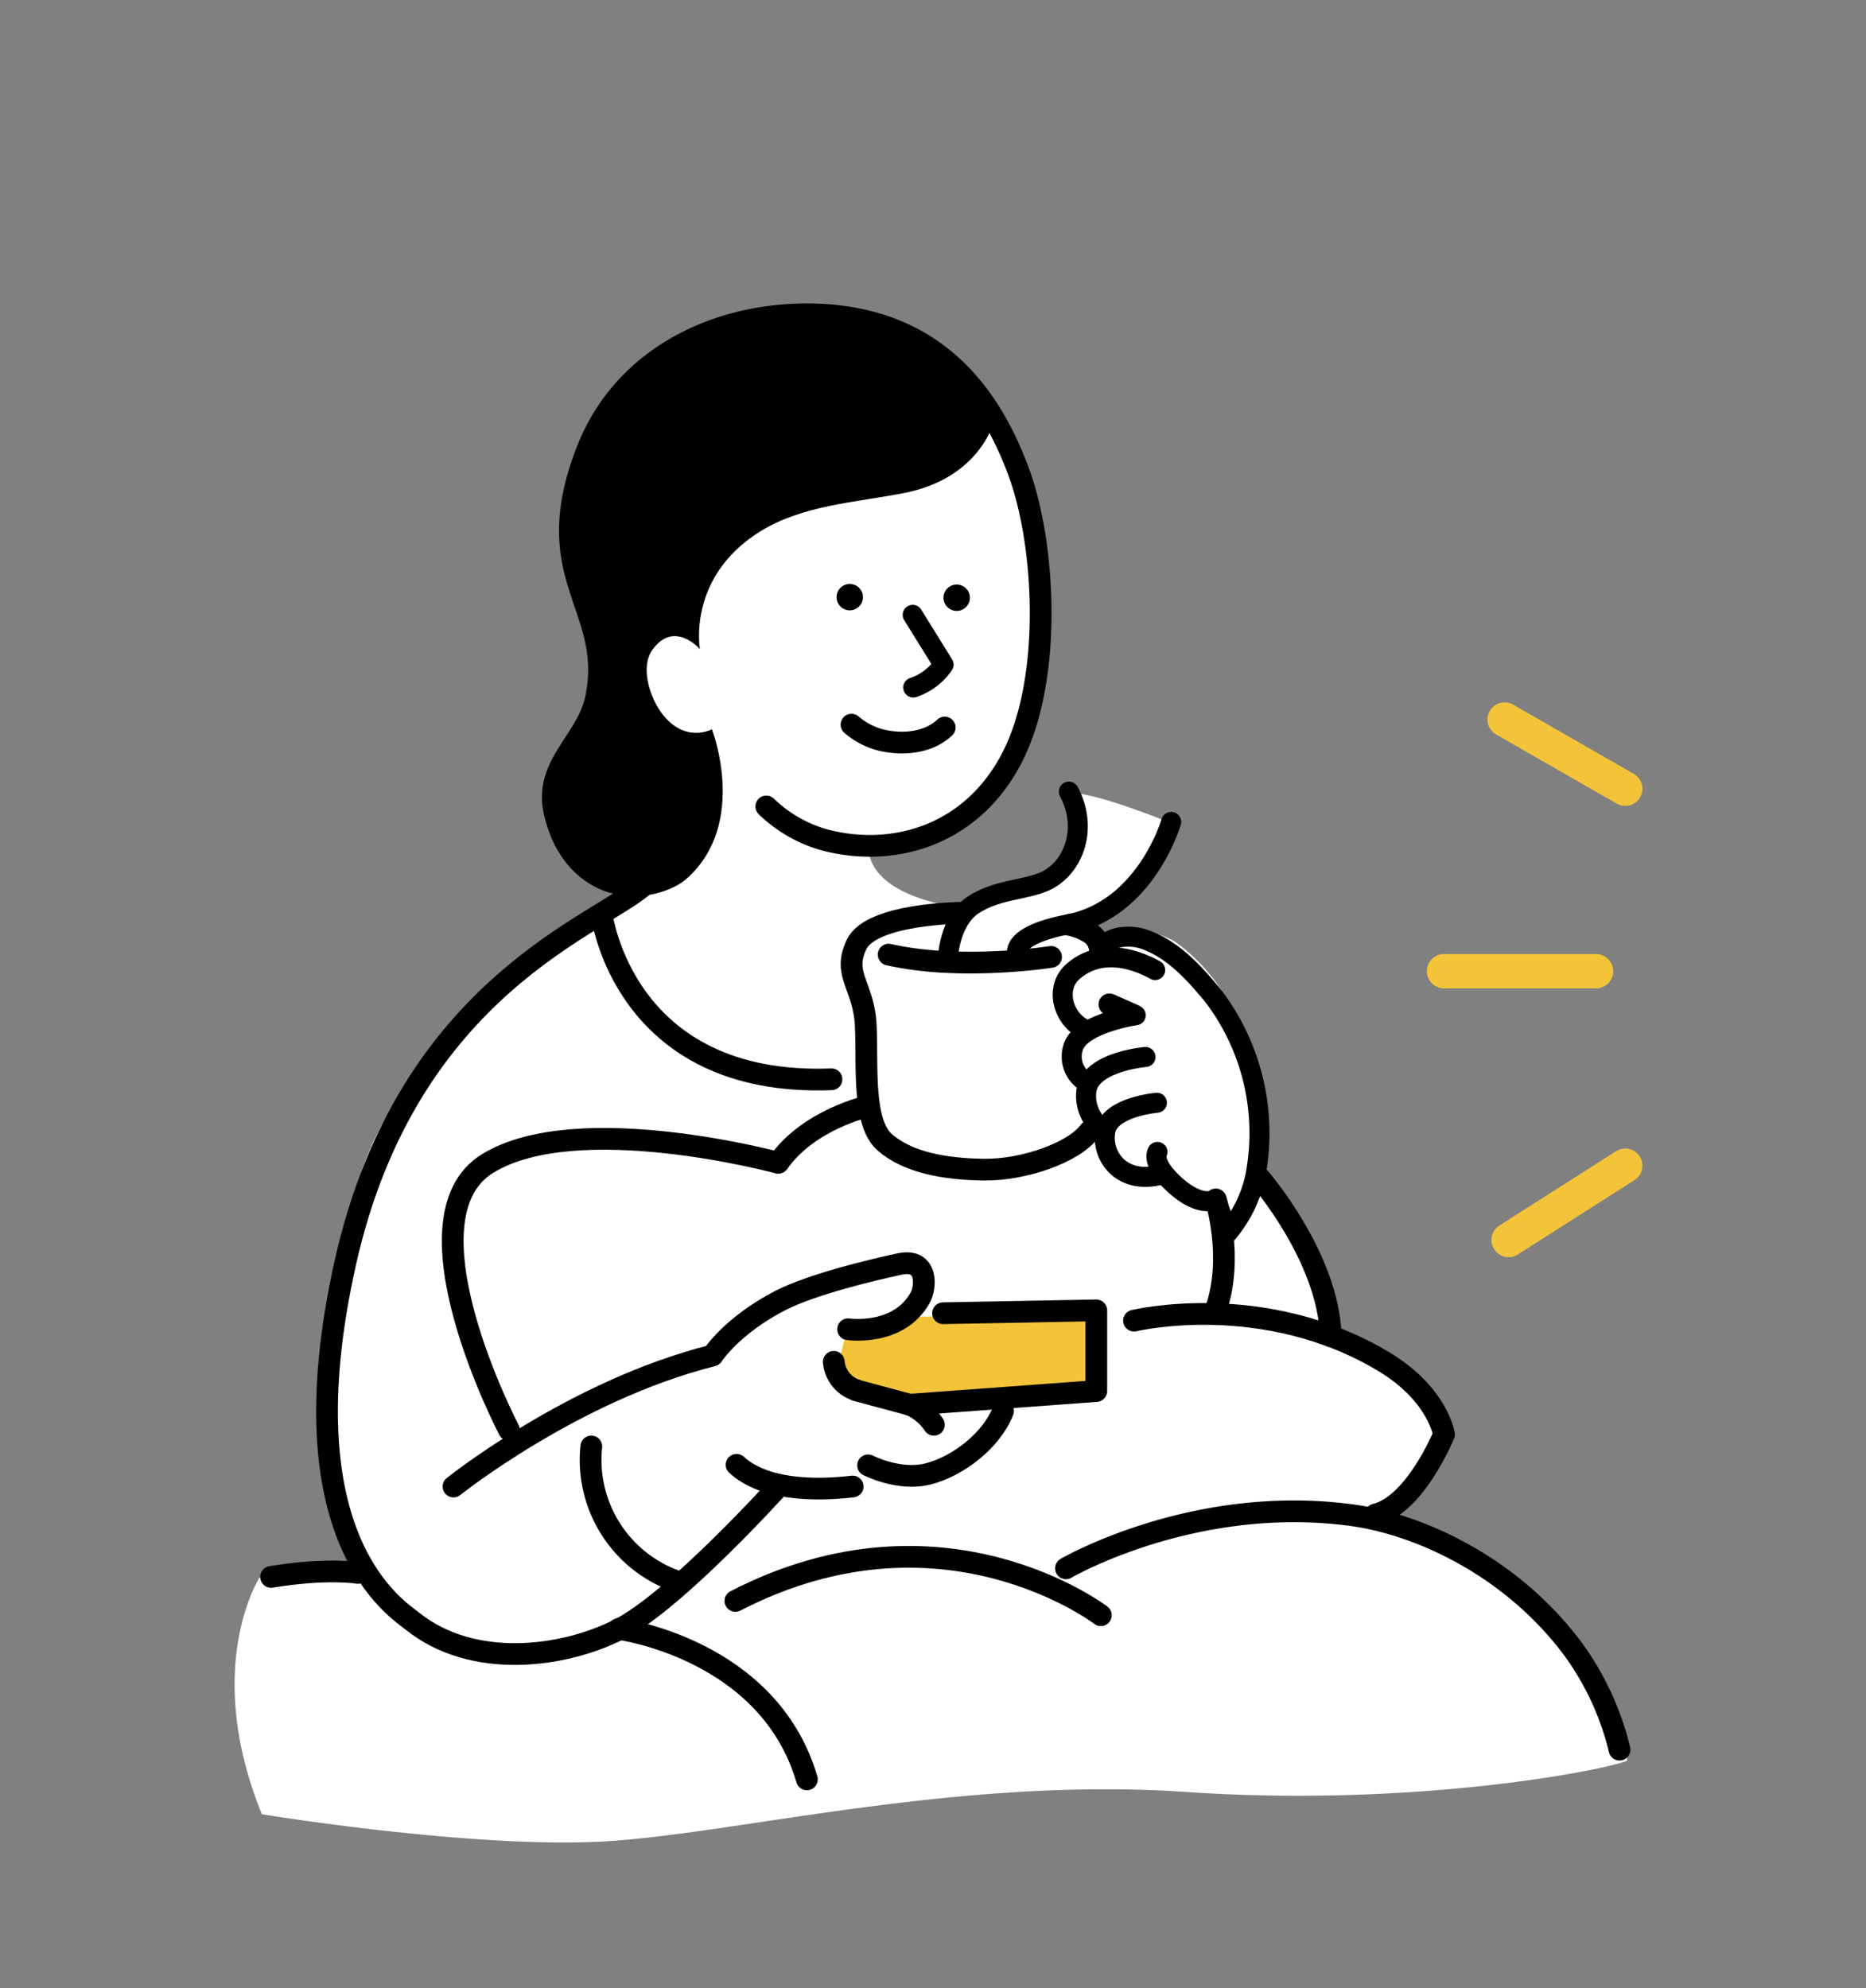<svg xmlns="http://www.w3.org/2000/svg" xmlns:xlink="http://www.w3.org/1999/xlink" width="240.6" height="256.321" viewBox="0 0 240.6 256.321">
  <rect x="0" y="0" width="240.6" height="256.321" fill="#808080" stroke="none"/>
  <defs>
    <clipPath id="clip-path">
      <rect id="長方形_13698" data-name="長方形 13698" width="240.6" height="256.321" fill="none"/>
    </clipPath>
  </defs>
  <g id="グループ_37161" data-name="グループ 37161" clip-path="url(#clip-path)">
    <path id="パス_77872" data-name="パス 77872" d="M220.554,243.96s-.147-14.231-15.558-23.6-17.033-6.71-17.033-6.71,9.586-6.636,8.848-12.683c0,0-5.309-9.807-13.862-11.134,0,0-1.622-15.042-9.954-20.572,0,0,3.466-20.646-10.765-30.9,0,0-5.53-3.1-8.848-.664,0,0-3.1-2.654-4.793-2.8a16.4,16.4,0,0,0,13.125-11.8s-11.65-4.793-13.641-3.687c0,0,4.793,8.775-4.94,11.134s-8.48,3.466-8.48,3.466-10.987-1.106-11.871-7.226c0,0,18.434-2.654,20.277-17.77s1.991-18.8.516-25.881S138.928,67.362,132.661,65s-37.532,10.987-41,24.333,2.728,41.218,2.728,41.218-28.9,14.526-36.868,37.089-4.867,45.79-.147,51.763c0,0-9,0-13.125.959,0,0-7.447,11.5.295,30.527,0,0,27.8,4.572,44.758,3.466s45.348-8.332,74.4-6.341,53.237-2.654,56.777-3.982" transform="translate(-10.775 -17.001)" fill="#fff"/>
    <path id="パス_77873" data-name="パス 77873" d="M153.633,68.783s-8.922-15.558-26.545-13.641C113,56.616,105.336,62.884,100.912,73.207S103.2,90.83,102.9,99.015s-3.761,11.134-5.309,14.452.074,9.291,4.055,12.756,5.162,3.834,5.162,3.834,4.572,0,7.226-2.36c7.963-7.079,3.244-19.245,3.244-19.245s-3.613,1.991-6.636-2.286c-1.475-2.138-2.581-5.825-1.032-7.963,2.8-3.908,6.12-.074,6.12-.074s-1.7-9.217,7.669-15.116c5.53-3.466,12.24-3.761,18.655-5.014,9.807-1.917,11.577-9.217,11.577-9.217" transform="translate(-25.48 -14.44)"/>
    <path id="パス_77874" data-name="パス 77874" d="M155.38,230.037l24.7-.737v10.323l-22.711,1.7-9-2.433L146.9,235.2l.737-2.949Z" transform="translate(-38.582 -60.224)" fill="#f3c43a"/>
    <path id="パス_77875" data-name="パス 77875" d="M192.1,166c.885-2.581,4.35-2.507,6.046-1.843,3.466,1.254,6.12,4.055,8.775,7.3a29.2,29.2,0,0,1,5.309,23.6,16.959,16.959,0,0,1-3.466,6.857l-1.548-4.277s-1.843,1.18-5.162-1.77-2.36-4.35-2.36-4.35" transform="translate(-50.453 -43.013)" fill="none" stroke="#000" stroke-linecap="round" stroke-linejoin="round" stroke-width="2.581"/>
    <path id="パス_77876" data-name="パス 77876" d="M197.753,169.016c-1.991-1.106-6.636-3.1-10.47.074-2.581,2.138-1.4,6.046,1.032,7.374" transform="translate(-48.807 -43.96)" fill="none" stroke="#000" stroke-linecap="round" stroke-linejoin="round" stroke-width="2.581"/>
    <line id="線_3550" data-name="線 3550" x1="3.023" y1="1.327" transform="translate(143.048 129.48)" fill="none" stroke="#000" stroke-linecap="round" stroke-linejoin="round" stroke-width="2.802"/>
    <path id="パス_77877" data-name="パス 77877" d="M195.66,177.5s-7,1.032-8.037,4.055a3.834,3.834,0,0,0,1.548,4.5" transform="translate(-49.221 -46.619)" fill="none" stroke="#000" stroke-linecap="round" stroke-linejoin="round" stroke-width="2.581"/>
    <path id="パス_77878" data-name="パス 77878" d="M197.561,184.8s-6.931.59-7.595,4.2a5.412,5.412,0,0,0,2.138,5.162" transform="translate(-49.868 -48.536)" fill="none" stroke="#000" stroke-linecap="round" stroke-linejoin="round" stroke-width="2.581"/>
    <path id="パス_77879" data-name="パス 77879" d="M199.906,192.8s-6.046.516-6.636,3.613,1.917,7,7.152,5.678" transform="translate(-50.739 -50.637)" fill="none" stroke="#000" stroke-linecap="round" stroke-linejoin="round" stroke-width="2.581"/>
    <path id="パス_77880" data-name="パス 77880" d="M220.3,206s8.848,10.176,9.143,20.351" transform="translate(-57.86 -54.104)" fill="none" stroke="#000" stroke-linecap="round" stroke-linejoin="round" stroke-width="2.802"/>
    <path id="パス_77881" data-name="パス 77881" d="M176.341,167.195s-11.577,1.843-20.941-.295" transform="translate(-40.815 -43.835)" fill="none" stroke="#000" stroke-linecap="round" stroke-linejoin="round" stroke-width="2.802"/>
    <path id="パス_77882" data-name="パス 77882" d="M179.577,187.767c-1.991,2.728-8.48,5.014-13.641,4.94s-9.733-.959-12.683-3.466-2.286-9.586-2.507-14.968-3.1-6.636-1.18-10.618S163.06,159.6,163.06,159.6" transform="translate(-39.11 -41.918)" fill="none" stroke="#000" stroke-linecap="round" stroke-linejoin="round" stroke-width="2.802"/>
    <path id="パス_77883" data-name="パス 77883" d="M165.8,159.488s.295-4.572,3.244-6.489,6.12-1.843,8.848-2.876c3.908-1.475,6.12-6.784,3.466-11.724" transform="translate(-43.546 -36.35)" fill="none" stroke="#000" stroke-linecap="round" stroke-linejoin="round" stroke-width="2.581"/>
    <path id="パス_77884" data-name="パス 77884" d="M197.712,143.7s-3.244,11.282-13.272,13.2c-7.742,1.475-6.562,3.982-6.562,3.982" transform="translate(-46.701 -37.742)" fill="none" stroke="#000" stroke-linecap="round" stroke-linejoin="round" stroke-width="2.581"/>
    <path id="パス_77885" data-name="パス 77885" d="M104.876,128.282s-6.046-.885-7.963-9.07c-1.475-6.12,4.129-9.217,5.309-14.673,2.507-12.019-7.742-15.485-1.032-32.3,4.867-12.093,17.328-17.77,29.789-17.254,15.632.664,22.416,11.134,25.808,20.425s4.35,26.619-.959,36.794-15.558,12.83-24.259,10.47a17.623,17.623,0,0,1-7.374-4.277" transform="translate(-25.389 -14.434)" fill="none" stroke="#000" stroke-linecap="round" stroke-linejoin="round" stroke-width="2.802"/>
    <path id="パス_77886" data-name="パス 77886" d="M99.815,134.3s3.834,9.733-1.548,14.895-30.674,12.978-38.711,48.813,6.784,44.758,8.7,46.306c7.669,6.12,19.245,4.719,26.545,1.032s20.646-18.508,20.646-18.508" transform="translate(-15.019 -35.273)" fill="none" stroke="#000" stroke-linecap="round" stroke-linejoin="round" stroke-width="2.802"/>
    <path id="パス_77887" data-name="パス 77887" d="M79.3,249.644s15.485-12.388,33.4-16.885c0,0,2.507-3.908,8.848-7.152,4.129-2.065,11.5-3.834,15.263-4.645s3.392,3.1,2.654,4.35c-2.8,5.014-9.291,4.055-9.291,4.055" transform="translate(-20.827 -58.005)" fill="none" stroke="#000" stroke-linecap="round" stroke-linejoin="round" stroke-width="2.802"/>
    <path id="パス_77888" data-name="パス 77888" d="M149.8,239.423l6.857,1.843L180.7,239.5V229.1l-19.761.369" transform="translate(-39.344 -60.171)" fill="none" stroke="#000" stroke-linecap="round" stroke-linejoin="round" stroke-width="2.802"/>
    <path id="パス_77889" data-name="パス 77889" d="M143.768,258.9c-5.014.59-11.429.442-14.968-2.8" transform="translate(-33.828 -67.263)" fill="none" stroke="#000" stroke-linecap="round" stroke-linejoin="round" stroke-width="2.802"/>
    <path id="パス_77890" data-name="パス 77890" d="M132.724,193.4s-7.669,1.7-11.577,7.3c0,0-25.881-7-37.458.074s2.728,34.361,2.728,34.361" transform="translate(-20.793 -50.795)" fill="none" stroke="#000" stroke-linecap="round" stroke-linejoin="round" stroke-width="2.802"/>
    <path id="パス_77891" data-name="パス 77891" d="M186.4,271.583s16.443-9.586,36.794-6.857c8.406,1.106,20.572,6.415,28.683,17.4a36.5,36.5,0,0,1,5.9,12.83" transform="translate(-48.956 -69.4)" fill="none" stroke="#000" stroke-linecap="round" stroke-linejoin="round" stroke-width="2.802"/>
    <path id="パス_77892" data-name="パス 77892" d="M108.2,284.8s19.319,2.507,24.259,19.393" transform="translate(-28.418 -74.8)" fill="none" stroke="#000" stroke-linecap="round" stroke-linejoin="round" stroke-width="2.802"/>
    <path id="パス_77893" data-name="パス 77893" d="M175.717,279.719s-20.425-15.632-47.117-1.843" transform="translate(-33.776 -71.489)" fill="none" stroke="#000" stroke-linecap="round" stroke-linejoin="round" stroke-width="2.802"/>
    <path id="パス_77894" data-name="パス 77894" d="M105.2,159.8s2.728,22.342,29.642,21.31" transform="translate(-27.63 -41.97)" fill="none" stroke="#000" stroke-linecap="round" stroke-linejoin="round" stroke-width="2.802"/>
    <path id="パス_77895" data-name="パス 77895" d="M159.6,107.5l3.982,6.415a7.669,7.669,0,0,1-3.908,2.949" transform="translate(-41.918 -28.234)" fill="none" stroke="#000" stroke-linecap="round" stroke-linejoin="round" stroke-width="2.581"/>
    <path id="パス_77896" data-name="パス 77896" d="M148.9,126.7a9.364,9.364,0,0,0,3.834,1.991c2.433.59,5.9.516,8.185-1.622" transform="translate(-39.107 -33.277)" fill="none" stroke="#000" stroke-linecap="round" stroke-linejoin="round" stroke-width="2.802"/>
    <path id="パス_77897" data-name="パス 77897" d="M168.392,103.9a1.7,1.7,0,1,1-1.622-1.7,1.7,1.7,0,0,1,1.622,1.7" transform="translate(-43.336 -26.841)"/>
    <path id="パス_77898" data-name="パス 77898" d="M149.692,103.8a1.7,1.7,0,1,1-1.622-1.7,1.7,1.7,0,0,1,1.622,1.7" transform="translate(-38.424 -26.815)"/>
    <path id="パス_77899" data-name="パス 77899" d="M212.6,209.7s2.36,7.521,0,14.231" transform="translate(-55.838 -55.076)" fill="none" stroke="#000" stroke-linecap="round" stroke-linejoin="round" stroke-width="2.802"/>
    <path id="パス_77900" data-name="パス 77900" d="M198.3,230.591s16.812-4.055,32.37,5.383c6.857,4.2,7.595,9.291,7.595,9.291s-3.687,9.07-8.848,10.323" transform="translate(-52.082 -60.335)" fill="none" stroke="#000" stroke-linecap="round" stroke-linejoin="round" stroke-width="2.802"/>
    <path id="パス_77901" data-name="パス 77901" d="M187,161.7a7.742,7.742,0,0,1,2.728,1.106,2.728,2.728,0,0,1,1.106,1.548" transform="translate(-49.114 -42.469)" fill="none" stroke="#000" stroke-linecap="round" stroke-linejoin="round" stroke-width="2.802"/>
    <path id="パス_77902" data-name="パス 77902" d="M148.6,241.713a4.213,4.213,0,0,1-2.8-3.613" transform="translate(-38.293 -62.535)" fill="none" stroke="#000" stroke-linecap="round" stroke-linejoin="round" stroke-width="2.802"/>
    <path id="パス_77903" data-name="パス 77903" d="M58.608,274.934s-4.055-.664-11.208.516" transform="translate(-12.449 -72.16)" fill="none" stroke="#000" stroke-linecap="round" stroke-linejoin="round" stroke-width="2.802"/>
    <path id="パス_77904" data-name="パス 77904" d="M103.368,252.9a16.591,16.591,0,0,0,11.282,17.475" transform="translate(-27.125 -66.422)" fill="none" stroke="#000" stroke-linecap="round" stroke-linejoin="round" stroke-width="2.802"/>
    <path id="パス_77905" data-name="パス 77905" d="M151.8,253.7s3.982,2.065,7.742,1.106,8.111-4.2,9.659-8.111" transform="translate(-39.869 -64.794)" fill="none" stroke="#000" stroke-linecap="round" stroke-linejoin="round" stroke-width="2.802"/>
    <path id="パス_77906" data-name="パス 77906" d="M162.2,248.181a7.079,7.079,0,0,0-3.1-2.581" transform="translate(-41.786 -64.505)" fill="none" stroke="#000" stroke-linecap="round" stroke-linejoin="round" stroke-width="2.802"/>
    <line id="線_3551" data-name="線 3551" x1="15.558" y1="8.922" transform="translate(193.999 92.76)" fill="none" stroke="#f3c43a" stroke-linecap="round" stroke-linejoin="round" stroke-width="4.424"/>
    <line id="線_3552" data-name="線 3552" x1="19.614" transform="translate(186.183 125.203)" fill="none" stroke="#f3c43a" stroke-linecap="round" stroke-linejoin="round" stroke-width="4.424"/>
    <line id="線_3553" data-name="線 3553" x1="15.042" y2="9.586" transform="translate(194.515 150.274)" fill="none" stroke="#f3c43a" stroke-linecap="round" stroke-linejoin="round" stroke-width="4.424"/>
  </g>
</svg>
